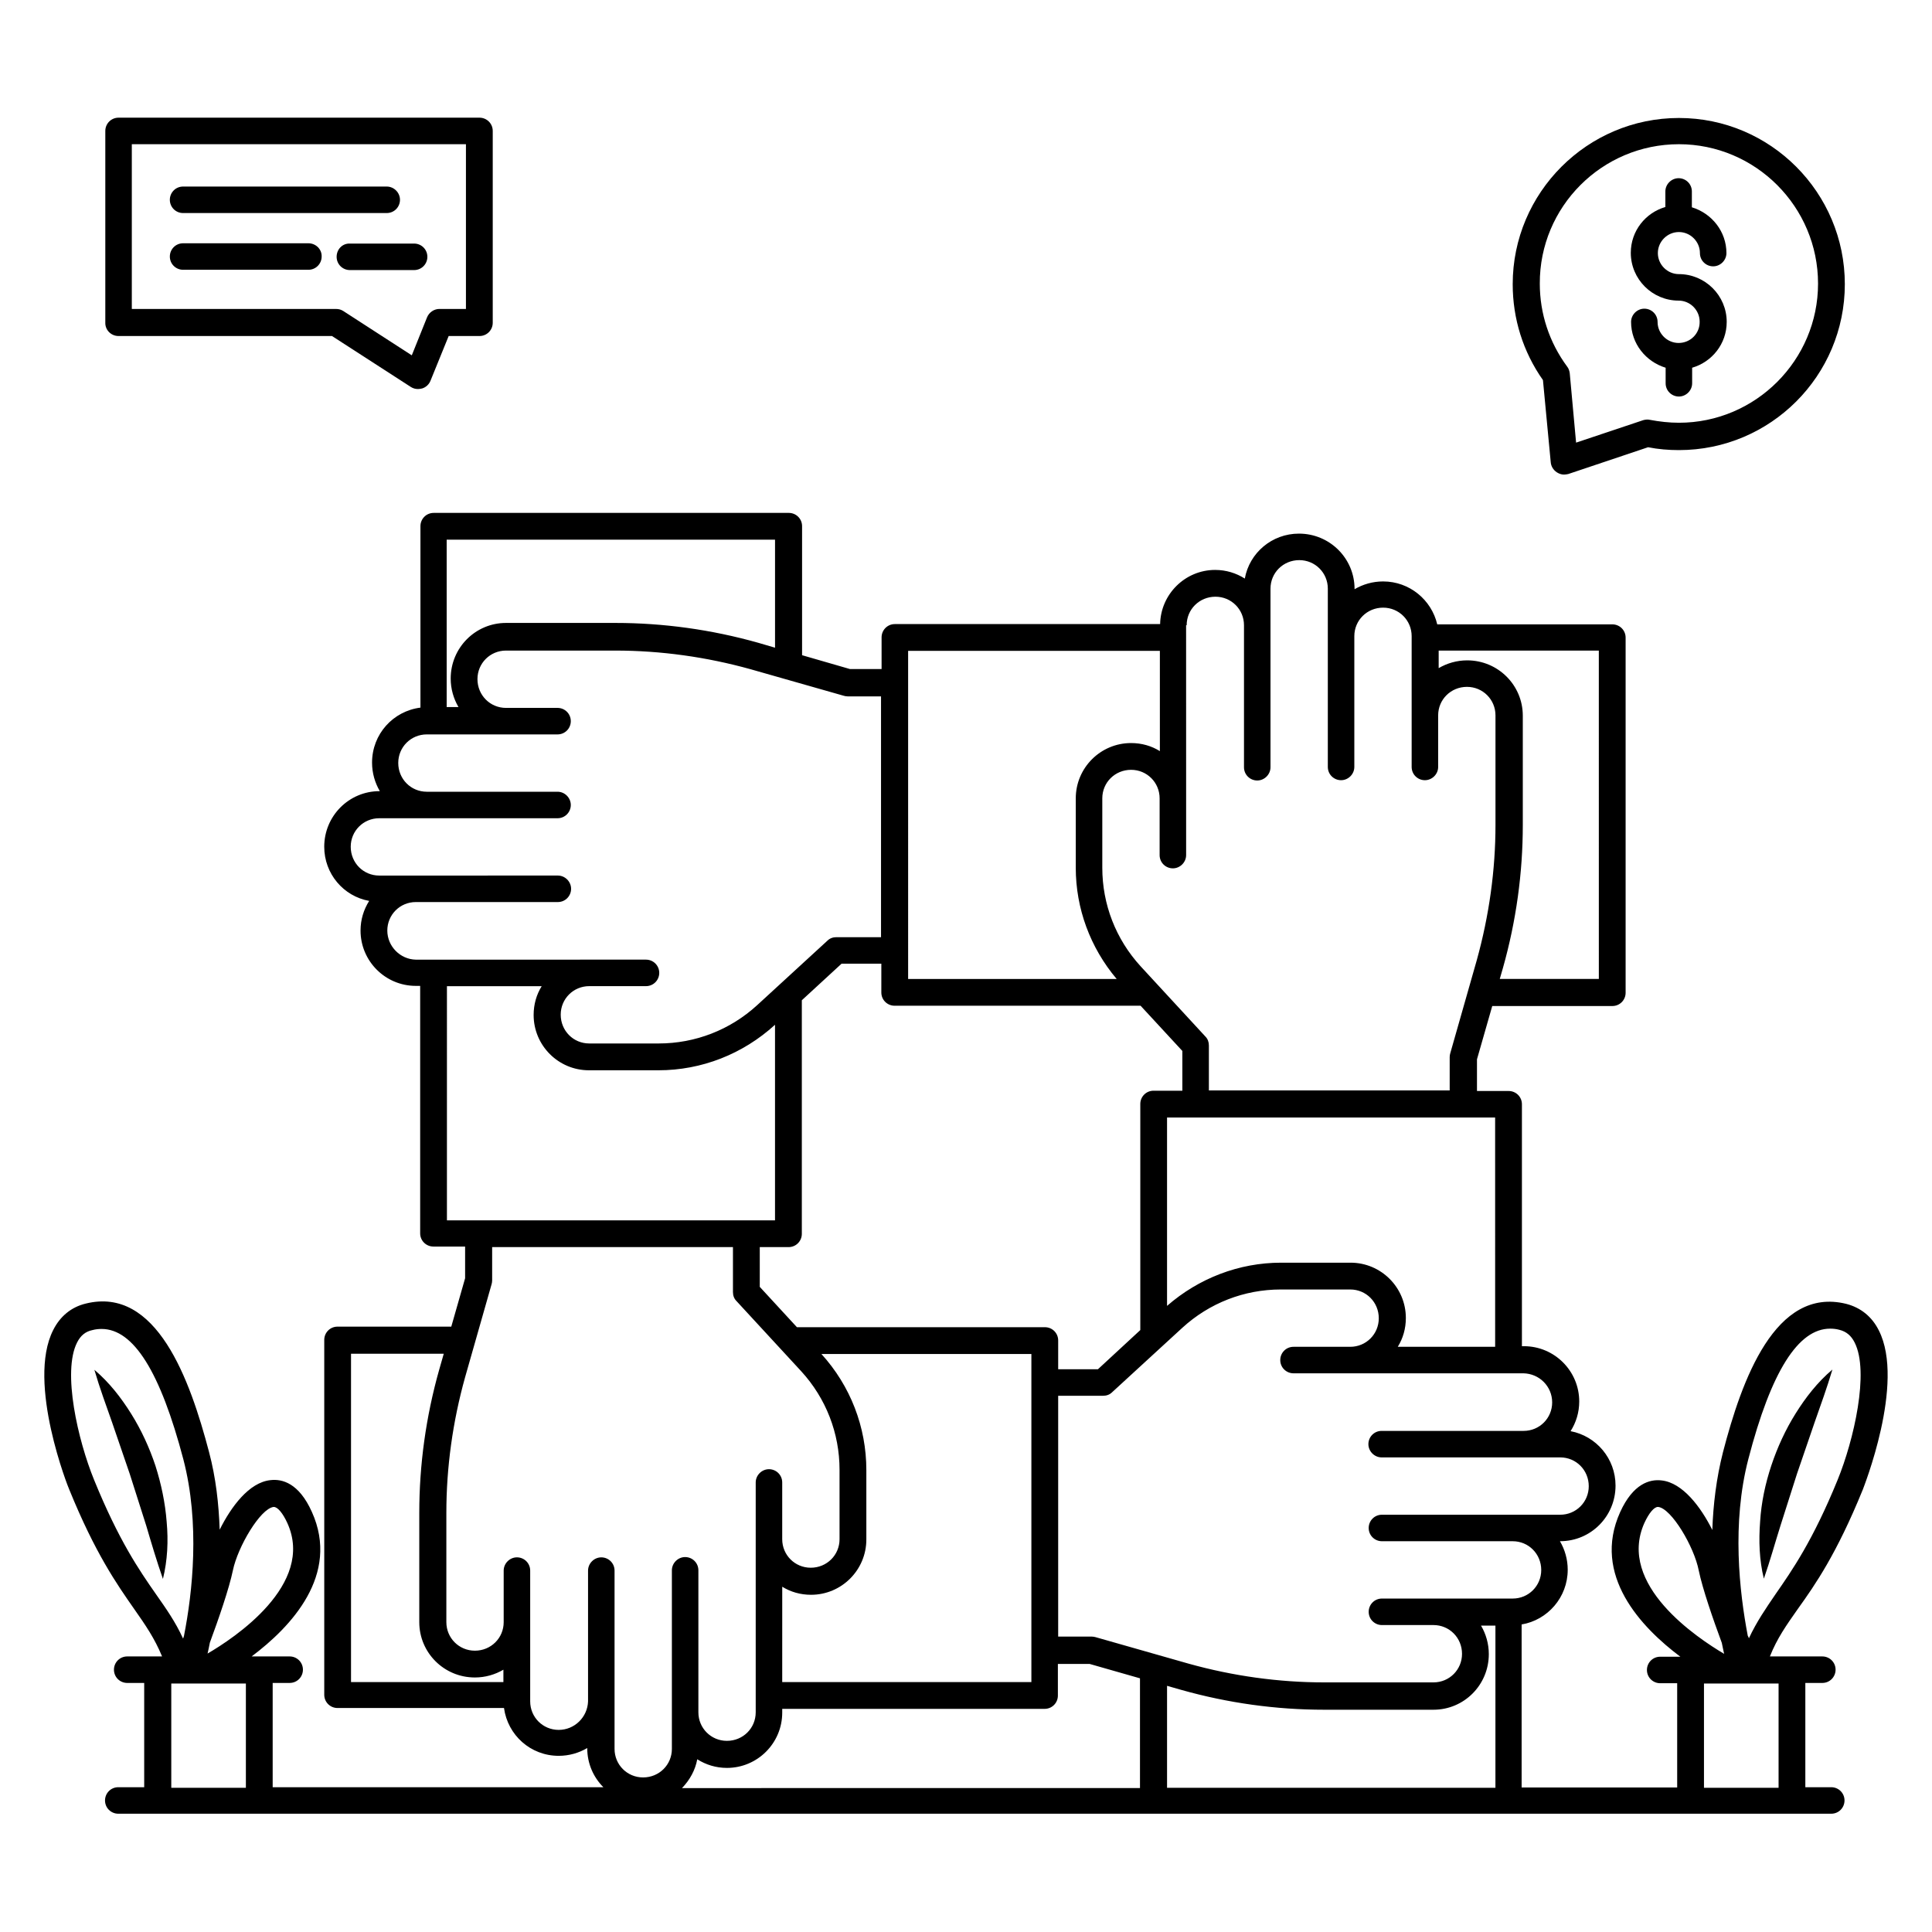 <?xml version="1.0" encoding="UTF-8"?>
<!-- Uploaded to: SVG Find, www.svgrepo.com, Generator: SVG Find Mixer Tools -->
<svg fill="#000000" width="800px" height="800px" version="1.1" viewBox="144 144 512 512" xmlns="http://www.w3.org/2000/svg">
 <g>
  <path d="m554.96 266.49c0.078 1.07 0.688 2.062 1.602 2.672 0.609 0.383 1.223 0.609 1.91 0.609 0.383 0 0.762-0.078 1.145-0.152l21.145-7.098c2.672 0.535 5.418 0.762 8.168 0.762 24.273 0 43.969-19.695 43.969-43.969s-19.695-44.047-43.969-44.047c-24.273 0-44.047 19.77-44.047 44.047 0 9.16 2.75 17.938 8.016 25.418zm33.969-84.273c20.305 0 36.871 16.566 36.871 36.945 0 20.305-16.566 36.871-36.871 36.871-2.594 0-5.191-0.305-7.633-0.762-0.609-0.152-1.297-0.078-1.832 0.078l-17.785 5.953-1.68-18.398c-0.078-0.609-0.305-1.297-0.688-1.754-4.734-6.414-7.25-14.047-7.25-21.984-0.078-20.383 16.488-36.949 36.867-36.949z"/>
  <path d="m588.85 234.89c-3.055 0-5.574-2.519-5.574-5.574 0-1.984-1.602-3.512-3.512-3.512s-3.512 1.602-3.512 3.512c0 5.727 3.894 10.535 9.16 12.137v4.121c0 1.984 1.602 3.512 3.512 3.512 1.91 0 3.512-1.602 3.512-3.512v-4.121c5.266-1.527 9.16-6.336 9.16-12.137 0-7.023-5.727-12.672-12.672-12.672-3.055 0-5.574-2.519-5.574-5.574 0-3.055 2.519-5.574 5.574-5.574 3.055 0 5.574 2.519 5.574 5.574 0 1.984 1.602 3.512 3.512 3.512 1.91 0 3.512-1.602 3.512-3.512 0-5.727-3.894-10.535-9.16-12.137v-4.195c0-1.984-1.602-3.512-3.512-3.512-1.91 0-3.512 1.602-3.512 3.512v4.121c-5.266 1.527-9.16 6.336-9.16 12.137 0 7.023 5.727 12.672 12.672 12.672 3.055 0 5.574 2.519 5.574 5.574 0.074 3.129-2.445 5.648-5.574 5.648z"/>
  <path d="m175.42 233.05h56.562l20.914 13.512c0.609 0.383 1.223 0.535 1.91 0.535 0.383 0 0.688-0.078 1.07-0.152 0.992-0.305 1.832-1.07 2.215-2.062l4.809-11.832h8.168c1.984 0 3.512-1.602 3.512-3.512v-50.84c0-1.984-1.602-3.512-3.512-3.512h-95.648c-1.984 0-3.512 1.602-3.512 3.512v50.762c-0.078 1.988 1.527 3.59 3.512 3.59zm3.512-50.84h88.547v43.664h-7.023c-1.449 0-2.75 0.918-3.281 2.215l-4.047 10.078-18.168-11.754c-0.609-0.383-1.223-0.535-1.91-0.535l-54.117-0.004z"/>
  <path d="m192.52 200.46h53.969c1.984 0 3.512-1.602 3.512-3.512 0-1.91-1.602-3.512-3.512-3.512h-53.969c-1.984 0-3.512 1.602-3.512 3.512 0 1.906 1.527 3.512 3.512 3.512z"/>
  <path d="m233.21 212.06c0 1.984 1.602 3.512 3.512 3.512h17.023c1.984 0 3.512-1.602 3.512-3.512 0-1.984-1.602-3.512-3.512-3.512h-17.023c-1.984-0.078-3.512 1.527-3.512 3.512z"/>
  <path d="m225.73 208.47h-33.207c-1.984 0-3.512 1.602-3.512 3.512 0 1.984 1.602 3.512 3.512 3.512h33.207c1.984 0 3.512-1.602 3.512-3.512 0.074-1.906-1.527-3.512-3.512-3.512z"/>
  <path d="m619.84 518.62c-2.672 4.273-4.809 8.93-6.414 13.742-1.602 4.809-2.672 9.848-2.977 14.887-0.383 5.039-0.23 10.152 0.992 15.113 1.68-4.809 2.977-9.543 4.426-14.121l4.352-13.664 4.656-13.586c1.602-4.582 3.281-9.16 4.734-14.047-3.969 3.356-7.098 7.402-9.77 11.676z"/>
  <path d="m188.17 547.32c-0.383-5.039-1.449-10.078-2.977-14.887-1.602-4.809-3.742-9.465-6.414-13.742-2.672-4.273-5.801-8.32-9.77-11.68 1.449 4.961 3.129 9.465 4.734 14.047l4.656 13.586 4.352 13.664c1.375 4.656 2.75 9.312 4.426 14.121 1.223-4.957 1.453-10.07 0.992-15.109z"/>
  <path d="m637.63 538.85c0.078-0.305 11.375-28.32 4.273-42.289-1.832-3.664-4.809-6.031-8.625-7.023-18.855-4.656-27.711 20.23-32.672 39.312-1.754 6.871-2.594 13.895-2.824 20.609-3.055-6.106-7.863-12.52-13.434-13.129-3.129-0.383-7.559 0.84-10.992 8.398-7.559 16.719 5.574 30.535 15.953 38.32h-5.344c-1.984 0-3.512 1.602-3.512 3.512 0 1.984 1.602 3.512 3.512 3.512h4.504v27.633h-41.223v-43.207c6.871-1.145 12.215-7.176 12.215-14.504 0-2.75-0.762-5.344-2.062-7.559h0.078c8.09 0 14.656-6.566 14.656-14.734 0-7.176-5.113-13.129-11.91-14.426 1.449-2.289 2.289-4.961 2.289-7.863 0-8.09-6.566-14.656-14.656-14.656l-0.531 0.004v-64.121c0-1.984-1.602-3.512-3.512-3.512h-8.398v-8.398l4.047-14.121h31.832c1.984 0 3.512-1.602 3.512-3.512v-94.121c0-1.984-1.602-3.512-3.512-3.512h-46.41c-1.527-6.488-7.328-11.375-14.352-11.375-2.75 0-5.344 0.762-7.559 2.062v-0.078c0-8.09-6.566-14.656-14.734-14.656-7.176 0-13.129 5.113-14.352 11.91-2.289-1.449-4.961-2.289-7.863-2.289-7.938 0-14.426 6.414-14.578 14.352h-70.305c-1.984 0-3.512 1.602-3.512 3.512v8.398h-8.398l-12.672-3.664v-34.199c0-1.984-1.602-3.512-3.512-3.512h-94.113c-1.984 0-3.512 1.602-3.512 3.512v48.09c-7.25 0.918-12.824 7.023-12.824 14.578 0 2.75 0.762 5.344 2.062 7.559h-0.078c-8.09 0-14.656 6.566-14.656 14.734 0 7.176 5.113 13.129 11.91 14.352-1.449 2.289-2.289 4.961-2.289 7.863 0 8.09 6.566 14.656 14.656 14.656h1.145v65.57c0 1.984 1.602 3.512 3.512 3.512h8.398v8.398l-3.664 12.824h-30.152c-1.984 0-3.512 1.602-3.512 3.512v94.043c0 1.984 1.602 3.512 3.512 3.512h44.121c0.992 7.176 7.023 12.672 14.504 12.672 2.75 0 5.344-0.762 7.559-2.062v0.078c0 3.969 1.602 7.633 4.273 10.305l-87.637-0.004v-27.633h4.504c1.984 0 3.512-1.602 3.512-3.512 0-1.984-1.602-3.512-3.512-3.512h-8.016-0.078-1.984c10.383-7.785 23.512-21.602 15.953-38.32-3.434-7.633-7.863-8.777-10.992-8.398-5.648 0.609-10.383 7.023-13.434 13.129-0.23-6.719-0.992-13.742-2.824-20.609-5.039-19.16-13.895-43.969-32.672-39.312-3.816 0.918-6.793 3.359-8.625 7.023-7.098 13.969 4.121 42.059 4.273 42.289 6.871 16.871 12.594 25.039 17.176 31.602 3.055 4.352 5.418 7.785 7.406 12.594l-1.145 0.004h-0.078-8.016c-1.984 0-3.512 1.602-3.512 3.512 0 1.984 1.602 3.512 3.512 3.512h4.504v27.633h-6.871c-1.984 0-3.512 1.602-3.512 3.512 0 1.984 1.602 3.512 3.512 3.512h453.96c1.984 0 3.512-1.602 3.512-3.512 0-1.984-1.602-3.512-3.512-3.512h-6.871v-27.633h4.504c1.984 0 3.512-1.602 3.512-3.512 0-1.984-1.602-3.512-3.512-3.512h-8.016-0.078-5.801c1.91-4.809 4.352-8.246 7.406-12.594 4.656-6.488 10.305-14.656 17.176-31.527zm-57.863 8.777c1.223-2.672 2.594-4.273 3.586-4.273h0.078c3.512 0.383 9.543 10.535 10.762 16.871 0.992 4.809 3.816 12.977 6.106 19.16 0.23 0.992 0.383 1.984 0.609 2.902-6.941-4.125-28.469-18.246-21.141-34.66zm-24.426-31.984c0 4.199-3.359 7.559-7.559 7.559h-37.633c-1.984 0-3.512 1.602-3.512 3.512s1.602 3.512 3.512 3.512h47.328c4.199 0 7.559 3.359 7.559 7.633 0 4.199-3.359 7.559-7.559 7.559h-47.25c-1.984 0-3.512 1.602-3.512 3.512 0 1.984 1.602 3.512 3.512 3.512h34.656c4.199 0 7.559 3.359 7.559 7.633 0 4.199-3.359 7.559-7.559 7.559h-34.656c-1.984 0-3.512 1.602-3.512 3.512 0 1.984 1.602 3.512 3.512 3.512h13.664c4.199 0 7.559 3.359 7.559 7.633 0 4.199-3.359 7.559-7.559 7.559h-29.008c-11.984 0-24.121-1.68-35.879-4.961l-24.656-7.023c-0.305-0.078-0.609-0.152-0.992-0.152l-8.93-0.004v-63.816h11.91c0.918 0 1.754-0.305 2.367-0.918l18.625-17.098c7.176-6.566 16.41-10.152 26.105-10.152h18.398c4.199 0 7.559 3.359 7.559 7.633 0 4.199-3.359 7.559-7.559 7.559h-15.039c-1.984 0-3.512 1.602-3.512 3.512 0 1.984 1.602 3.512 3.512 3.512h60.918c4.195 0.074 7.629 3.434 7.629 7.707zm-204.04 48.855c2.215 1.375 4.809 2.137 7.633 2.137 8.09 0 14.656-6.566 14.656-14.656v-18.398c0-11.375-4.199-22.289-11.91-30.762h55.648v86.945h-66.031zm69.617-68.777h-65.723l-9.848-10.688v-10.535h7.633c1.984 0 3.512-1.602 3.512-3.512v-61.906l10.535-9.695h10.535v7.633c0 1.984 1.602 3.512 3.512 3.512h65.191l11.07 11.984v10.535h-7.633c-1.984 0-3.512 1.602-3.512 3.512v59.922l-11.227 10.383h-10.535v-7.633c0-1.984-1.602-3.512-3.512-3.512zm119.31 5.191h-25.801c1.375-2.215 2.137-4.809 2.137-7.633 0-8.09-6.566-14.656-14.656-14.656h-18.398c-11.145 0-21.832 4.121-30.23 11.449v-49.922h86.945zm27.48-97.48h-26.258l0.84-2.902c3.512-12.441 5.266-25.191 5.266-37.863v-29.008c0-8.09-6.566-14.656-14.734-14.656-2.75 0-5.344 0.762-7.559 2.062v-4.656h42.441zm-109.23-93.738c0-4.199 3.359-7.559 7.633-7.559 4.199 0 7.559 3.359 7.559 7.559v37.633c0 1.984 1.602 3.512 3.512 3.512 1.91 0 3.512-1.602 3.512-3.512v-47.328c0-4.199 3.359-7.559 7.633-7.559 4.199 0 7.559 3.359 7.559 7.559v47.25c0 1.984 1.602 3.512 3.512 3.512s3.512-1.602 3.512-3.512v-34.656c0-4.199 3.359-7.559 7.633-7.559 4.199 0 7.559 3.359 7.559 7.559v34.656c0 1.984 1.602 3.512 3.512 3.512 1.91 0 3.512-1.602 3.512-3.512v-13.664c0-4.199 3.359-7.559 7.633-7.559 4.199 0 7.559 3.359 7.559 7.559v29.008c0 11.984-1.68 24.047-4.961 35.879l-7.023 24.656c-0.078 0.305-0.152 0.609-0.152 0.992v8.855h-63.816v-11.91c0-0.918-0.305-1.754-0.918-2.367l-17.176-18.625c-6.566-7.176-10.152-16.41-10.152-26.105v-18.398c0-4.199 3.359-7.559 7.633-7.559 4.199 0 7.559 3.359 7.559 7.559v15.039c0 1.984 1.602 3.512 3.512 3.512s3.512-1.602 3.512-3.512v-15.039l-0.008-45.875zm-73.816 6.793h66.715v26.566c-2.215-1.375-4.809-2.137-7.633-2.137-8.09 0-14.656 6.566-14.656 14.656v18.398c0 10.762 3.816 21.145 10.84 29.465h-55.266zm-35.27-29.465v28.625l-4.426-1.297c-12.441-3.512-25.191-5.266-37.863-5.266h-29.008c-8.09 0-14.656 6.566-14.656 14.734 0 2.75 0.762 5.344 2.062 7.559h-3.129v-44.355zm-102.75 103.59c0-4.199 3.359-7.559 7.559-7.559h37.633c1.984 0 3.512-1.602 3.512-3.512 0-1.91-1.602-3.512-3.512-3.512l-37.633 0.004h-9.695c-4.199 0-7.559-3.359-7.559-7.633 0-4.199 3.359-7.559 7.559-7.559h47.25c1.984 0 3.512-1.602 3.512-3.512s-1.602-3.512-3.512-3.512h-34.656c-4.199 0-7.559-3.359-7.559-7.633 0-4.199 3.359-7.559 7.559-7.559h34.656c1.984 0 3.512-1.602 3.512-3.512 0-1.984-1.602-3.512-3.512-3.512h-13.664c-4.199 0-7.559-3.359-7.559-7.633 0-4.199 3.359-7.559 7.559-7.559h29.008c11.984 0 24.121 1.68 35.879 4.961l24.656 7.023c0.305 0.078 0.609 0.152 0.992 0.152h8.855v63.816h-11.832c-0.918 0-1.754 0.305-2.367 0.918l-18.625 17.098c-7.176 6.566-16.41 10.152-26.105 10.152h-18.398c-4.199 0-7.559-3.359-7.559-7.633 0-4.199 3.359-7.559 7.559-7.559h15.039c1.984 0 3.512-1.602 3.512-3.512 0-1.984-1.602-3.512-3.512-3.512h-15.039l-45.953 0.004c-4.121-0.078-7.559-3.512-7.559-7.711zm15.801 14.734h25.113c-1.375 2.215-2.137 4.809-2.137 7.633 0 8.09 6.566 14.656 14.656 14.656h18.398c11.449 0 22.367-4.273 30.914-12.062v51.832h-86.945zm-25.418 97.402h24.578l-1.223 4.273c-3.512 12.441-5.266 25.191-5.266 37.863v29.008c0 8.09 6.566 14.656 14.734 14.656 2.75 0 5.344-0.762 7.559-2.062v3.281h-40.383zm55.039 99.691c-4.199 0-7.559-3.359-7.559-7.559v-34.656c0-1.984-1.602-3.512-3.512-3.512-1.91 0-3.512 1.602-3.512 3.512v13.664c0 4.199-3.359 7.559-7.633 7.559-4.199 0-7.559-3.359-7.559-7.559v-29.008c0-11.984 1.68-24.121 4.961-35.879l7.023-24.656c0.078-0.305 0.152-0.609 0.152-0.992v-8.855h63.816v11.91c0 0.918 0.305 1.754 0.918 2.367l17.176 18.625c6.566 7.176 10.152 16.41 10.152 26.105v18.398c0 4.199-3.359 7.559-7.633 7.559-4.199 0-7.559-3.359-7.559-7.559v-15.039c0-1.984-1.602-3.512-3.512-3.512s-3.512 1.602-3.512 3.512v60.918c0 4.199-3.359 7.559-7.633 7.559-4.199 0-7.559-3.359-7.559-7.559v-37.633c0-1.984-1.602-3.512-3.512-3.512-1.91 0-3.512 1.602-3.512 3.512v47.328c0 4.199-3.359 7.559-7.633 7.559-4.199 0-7.559-3.359-7.559-7.559v-47.25c0-1.984-1.602-3.512-3.512-3.512-1.91 0-3.512 1.602-3.512 3.512v34.656c-0.148 4.195-3.586 7.555-7.781 7.555zm36.715 7.785c2.289 1.449 4.961 2.289 7.863 2.289 8.09 0 14.656-6.566 14.656-14.656v-0.992h69.539c1.984 0 3.512-1.602 3.512-3.512v-8.398h8.398l13.359 3.816v29.082l-121.37 0.008c2.059-2.141 3.508-4.734 4.043-7.637zm-112.29-66.867h0.078c0.992 0 2.367 1.602 3.586 4.273 7.406 16.336-14.199 30.535-21.145 34.578 0.23-0.918 0.383-1.832 0.609-2.902 2.289-6.184 5.113-14.352 6.106-19.16 1.301-6.254 7.254-16.332 10.766-16.789zm-47.555-7.176c-4.273-10.457-8.473-28.625-4.504-36.41 0.918-1.832 2.215-2.902 4.047-3.281 0.84-0.23 1.68-0.305 2.441-0.305 8.473 0 15.574 11.375 21.68 34.578 4.426 17.023 2.441 35.191 0.152 46.793-0.078 0.23-0.152 0.457-0.23 0.688-2.062-4.504-4.504-7.938-7.176-11.754-4.426-6.34-9.848-14.203-16.41-30.309zm20.457 81.602v-27.633h19.77v27.633zm263.89 0v-27.023l3.742 1.07c12.441 3.512 25.191 5.266 37.863 5.266h29.008c8.09 0 14.656-6.566 14.656-14.734 0-2.75-0.762-5.344-2.062-7.559h3.816v42.977zm162.06 0h-19.77v-27.633h19.77zm-7.863-39.617c-0.078-0.23-0.152-0.457-0.305-0.688-2.215-11.602-4.273-29.77 0.152-46.793 6.031-23.207 13.207-34.578 21.68-34.578 0.84 0 1.602 0.078 2.441 0.305 1.832 0.457 3.129 1.527 4.047 3.359 3.969 7.785-0.23 25.953-4.504 36.41-6.566 16.105-12.062 23.969-16.41 30.23-2.598 3.816-5.039 7.328-7.102 11.754z"/>
 </g>
</svg>